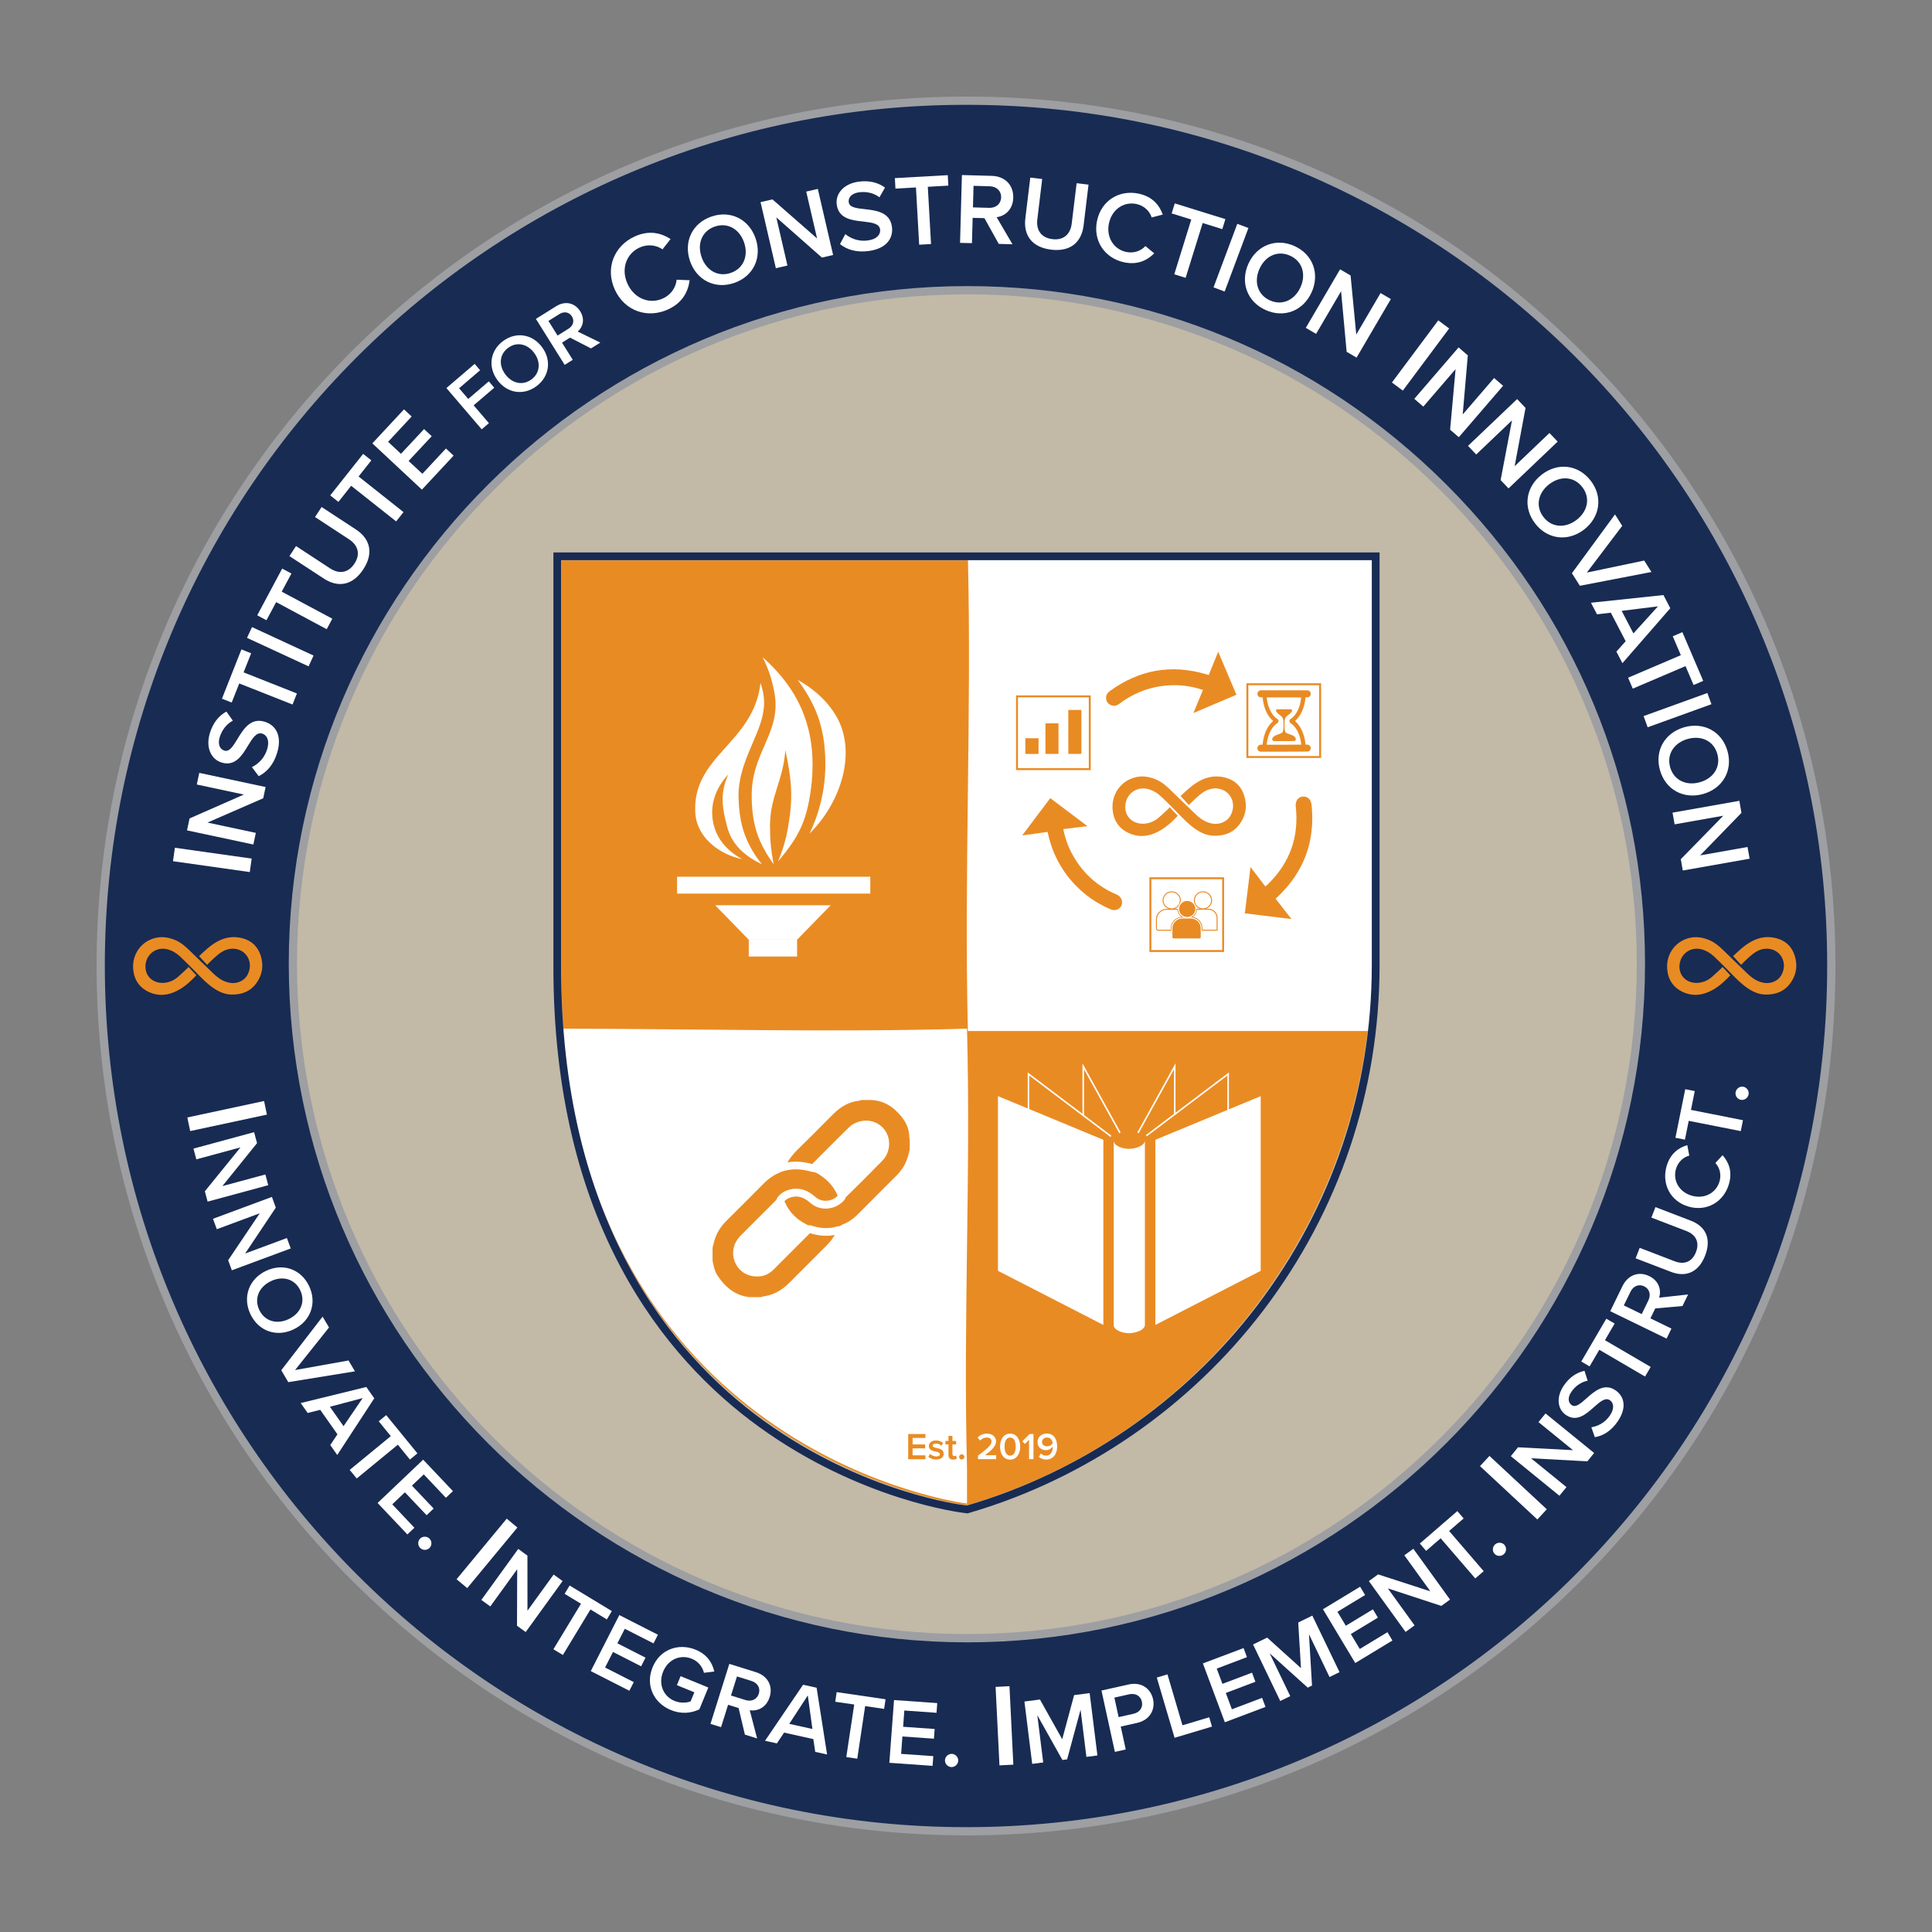 <?xml version="1.0" encoding="utf-8"?>
<!-- Generator: Adobe Illustrator 24.0.3, SVG Export Plug-In . SVG Version: 6.00 Build 0)  -->
<svg version="1.1" id="Layer_1" xmlns="http://www.w3.org/2000/svg" xmlns:xlink="http://www.w3.org/1999/xlink" x="0px" y="0px"
	 viewBox="0 0 500 500" style="enable-background:new 0 0 500 500;" xml:space="preserve">
<rect x="0" y="0" width="500" height="500" fill="#808080" stroke="none"/>
<style type="text/css">
	.st0{fill:#182B53;}
	.st1{fill:#9D9FA2;}
	.st2{fill:#C2B9A7;}
	.st3{fill:#FFFFFF;}
	.st4{fill:#E98B23;}
	.st5{fill:#E88B24;}
</style>
<g>
	<path class="st0" d="M250.12,473.93C126.6,473.91,26.09,373.4,26.07,249.88C26.09,126.47,126.52,26.06,249.94,26.06h0.36
		c59.77,0,115.94,23.28,158.19,65.57c42.26,42.28,65.49,98.48,65.45,158.25c0.05,59.84-23.21,116.1-65.51,158.42
		C366.15,450.61,309.93,473.92,250.12,473.93"/>
</g>
<g>
	<path class="st1" d="M250.31,27.13c122.98,0,222.66,99.77,222.56,222.75c0.1,123.17-99.69,222.96-222.75,222.99
		c-123.17-0.02-222.97-99.82-222.99-222.99c0.02-122.97,99.72-222.74,222.8-222.75h0.18H250.31 M250.31,25h-0.19h-0.18
		C125.93,25.01,25.02,125.89,25,249.88C25.02,373.98,126.01,474.97,250.12,475c60.1-0.01,116.59-23.43,159.07-65.94
		C451.68,366.53,475.05,310,475,249.88c0.05-60.04-23.3-116.51-65.75-159C366.8,48.4,310.36,25,250.31,25"/>
</g>
<g>
	<path class="st2" d="M250.35,424.54c-96.51-0.06-175.07-78.62-175.13-175.12c0.06-96.43,78.61-174.88,175.12-174.88
		c46.69-0.01,90.61,18.18,123.65,51.22c33.04,33.05,51.23,76.96,51.23,123.66C425.22,345.92,346.78,424.48,250.35,424.54"/>
</g>
<g>
	<g>
		<path class="st3" d="M44.77,222.88l0.49-3.48l19.87,2.8l-0.49,3.49L44.77,222.88z"/>
	</g>
	<g>
		<path class="st3" d="M53.7,212.88l12.51,2.67l-0.64,3.01l-17.17-3.66l0.66-3.09l14.05-6.18l-12.18-2.6l0.64-3.01l17.17,3.66
			l-0.62,2.91L53.7,212.88z"/>
	</g>
	<g>
		<path class="st3" d="M65.19,198.53c1.59-0.78,3.23-2.26,3.94-4.6c0.74-2.42-0.15-3.73-1.25-4.07c-1.51-0.46-2.51,1.18-3.67,3.06
			c-1.52,2.53-3.32,5.51-6.86,4.42c-2.77-0.85-4.16-3.95-3.03-7.62c0.8-2.62,2.28-4.48,4.27-5.57l1.67,2.36
			c-1.71,0.91-2.86,2.51-3.4,4.27c-0.53,1.74-0.04,3.1,1.21,3.48c1.31,0.4,2.26-1.18,3.38-3.01c1.55-2.55,3.42-5.59,7.07-4.46
			c2.79,0.86,4.58,3.55,3.19,8.08c-0.95,3.1-2.72,5-4.76,6L65.19,198.53z"/>
	</g>
	<g>
		<path class="st3" d="M61.92,176.88l-1.96,4.94l-2.52-1l5.04-12.75l2.52,1l-1.96,4.94l13.8,5.46l-1.13,2.86L61.92,176.88z"/>
	</g>
	<g>
		<path class="st3" d="M63.93,165.08l1.29-2.79l15.93,7.37l-1.29,2.79L63.93,165.08z"/>
	</g>
	<g>
		<path class="st3" d="M71.47,155.83l-2.51,4.69l-2.39-1.28l6.46-12.09l2.39,1.28l-2.51,4.69l13.09,7l-1.45,2.72L71.47,155.83z"/>
	</g>
	<g>
		<path class="st3" d="M74.91,143.92l1.7-2.6l8.81,5.77c2.33,1.53,4.7,1.23,6.32-1.24c1.6-2.44,0.93-4.74-1.4-6.27l-8.81-5.77
			l1.7-2.6l8.87,5.81c3.65,2.39,4.7,6.07,1.92,10.32c-2.8,4.27-6.61,4.76-10.22,2.39L74.91,143.92z"/>
	</g>
	<g>
		<path class="st3" d="M90.88,125.72l-3.3,4.17l-2.12-1.68l8.52-10.75l2.12,1.68l-3.3,4.17l11.63,9.22l-1.91,2.41L90.88,125.72z"/>
	</g>
	<g>
		<path class="st3" d="M96.36,114.74l8.2-8.8l1.98,1.85l-6.1,6.55l3.33,3.11l5.98-6.41l1.98,1.85l-5.98,6.41l3.56,3.32l6.1-6.55
			l1.98,1.85l-8.2,8.8L96.36,114.74z"/>
	</g>
	<g>
		<path class="st3" d="M115.53,100.43l7.31-6.26l1.41,1.65l-5.44,4.66l2.37,2.77l5.32-4.56l1.41,1.65l-5.33,4.56l3.95,4.61
			l-1.87,1.6L115.53,100.43z"/>
	</g>
	<g>
		<path class="st3" d="M130.2,88.26c3.39-2.5,7.6-1.79,10.09,1.59c2.49,3.37,1.92,7.61-1.47,10.11c-3.39,2.5-7.6,1.79-10.09-1.59
			C126.24,95,126.81,90.76,130.2,88.26z M131.5,90.03c-2.29,1.69-2.46,4.51-0.73,6.85c1.71,2.32,4.47,3.01,6.76,1.32
			c2.27-1.67,2.45-4.52,0.73-6.85C136.53,89.01,133.77,88.35,131.5,90.03z"/>
	</g>
	<g>
		<path class="st3" d="M147.52,87.38l-2.07,1.3l2.78,4.44l-2.09,1.31l-7.45-11.9l5.23-3.27c2.36-1.48,4.85-0.9,6.23,1.29
			c1.33,2.12,0.65,4.14-0.63,5.26l5.84,2.85l-2.41,1.51L147.52,87.38z M144.79,81.27l-2.86,1.79l2.37,3.78l2.86-1.79
			c1.18-0.74,1.56-2.02,0.85-3.17C147.29,80.74,145.97,80.53,144.79,81.27z"/>
	</g>
	<g>
		<path class="st3" d="M159.14,75.01c-2.59-5.59-0.19-11.35,5.05-13.78c3.82-1.77,6.97-0.91,9.35,0.64l-2.08,2.66
			c-1.57-1.1-3.85-1.43-5.95-0.46c-3.47,1.61-4.86,5.6-3.09,9.42c1.77,3.82,5.72,5.34,9.19,3.73c2.1-0.97,3.33-2.9,3.5-4.83
			l3.37,0.13c-0.38,2.83-1.73,5.78-5.55,7.54C167.68,82.49,161.73,80.6,159.14,75.01z"/>
	</g>
	<g>
		<path class="st3" d="M184.13,56.04c4.98-1.7,9.74,0.73,11.43,5.69c1.69,4.96-0.58,9.79-5.56,11.5c-4.98,1.7-9.74-0.73-11.43-5.69
			C176.87,62.58,179.14,57.75,184.13,56.04z M185.01,58.63c-3.36,1.15-4.63,4.45-3.45,7.88c1.17,3.41,4.19,5.27,7.56,4.12
			c3.34-1.14,4.62-4.47,3.45-7.88C191.39,59.32,188.35,57.49,185.01,58.63z"/>
	</g>
	<g>
		<path class="st3" d="M200.91,56.26l2.88,12.46l-3,0.69l-3.96-17.1l3.08-0.71l11.55,10.11l-2.81-12.13l3-0.69l3.96,17.1l-2.9,0.67
			L200.91,56.26z"/>
	</g>
	<g>
		<path class="st3" d="M218.77,60.59c1.37,1.11,3.41,1.98,5.83,1.64c2.5-0.34,3.33-1.7,3.17-2.85c-0.21-1.56-2.13-1.78-4.32-2.04
			c-2.94-0.31-6.39-0.69-6.9-4.37c-0.39-2.87,1.83-5.43,5.64-5.95c2.71-0.37,5.02,0.19,6.85,1.53l-1.44,2.51
			c-1.54-1.17-3.48-1.54-5.3-1.29c-1.8,0.25-2.83,1.26-2.65,2.57c0.19,1.36,2.02,1.56,4.15,1.79c2.97,0.34,6.51,0.76,7.03,4.54
			c0.4,2.89-1.3,5.65-5.99,6.29c-3.21,0.44-5.68-0.36-7.45-1.79L218.77,60.59z"/>
	</g>
	<g>
		<path class="st3" d="M237.05,48.51l-5.31,0.3l-0.15-2.71l13.69-0.77l0.15,2.71l-5.31,0.3l0.83,14.82l-3.07,0.17L237.05,48.51z"/>
	</g>
	<g>
		<path class="st3" d="M254.77,56.46l-3.05-0.08l-0.18,6.55l-3.08-0.08l0.48-17.55l7.71,0.21c3.47,0.09,5.67,2.42,5.58,5.66
			c-0.09,3.13-2.18,4.76-4.3,5.04l4.1,7.01l-3.55-0.1L254.77,56.46z M256.16,48.21l-4.21-0.12l-0.15,5.58l4.21,0.12
			c1.74,0.05,3.03-1.02,3.08-2.71C259.13,49.4,257.9,48.26,256.16,48.21z"/>
	</g>
	<g>
		<path class="st3" d="M266.64,45.96l3.08,0.37l-1.26,10.45c-0.34,2.77,0.99,4.76,3.91,5.11c2.9,0.35,4.66-1.27,4.99-4.03
			l1.27-10.45l3.08,0.37l-1.27,10.53c-0.53,4.34-3.36,6.91-8.4,6.3c-5.07-0.61-7.2-3.81-6.68-8.1L266.64,45.96z"/>
	</g>
	<g>
		<path class="st3" d="M283.93,57.05c1.16-5.27,5.88-8.01,10.82-6.92c3.6,0.79,5.34,3.06,6.17,5.4l-2.86,0.75
			c-0.51-1.59-1.92-3.04-3.9-3.47c-3.26-0.72-6.35,1.33-7.15,4.92c-0.79,3.6,1.16,6.75,4.42,7.47c1.98,0.43,3.86-0.26,5-1.52
			l2.28,1.88c-1.76,1.77-4.27,3.1-7.87,2.31C285.92,66.79,282.78,62.32,283.93,57.05z"/>
	</g>
	<g>
		<path class="st3" d="M308.3,56.81l-5.08-1.58l0.81-2.59l13.1,4.07l-0.8,2.59l-5.08-1.58l-4.41,14.18l-2.94-0.91L308.3,56.81z"/>
	</g>
	<g>
		<path class="st3" d="M320.21,57.93l2.88,1.08l-6.15,16.44l-2.88-1.08L320.21,57.93z"/>
	</g>
	<g>
		<path class="st3" d="M335.03,63.69c4.79,2.18,6.57,7.22,4.4,11.99c-2.17,4.77-7.14,6.72-11.93,4.54s-6.57-7.22-4.4-11.99
			C325.27,63.47,330.24,61.51,335.03,63.69z M333.89,66.18c-3.23-1.47-6.42,0.05-7.92,3.36c-1.5,3.28-0.57,6.71,2.66,8.19
			c3.21,1.46,6.43-0.08,7.92-3.36C338.06,71.07,337.1,67.65,333.89,66.18z"/>
	</g>
	<g>
		<path class="st3" d="M347.07,75.37l-6.47,11.04l-2.66-1.56l8.87-15.15l2.72,1.6L351,86.58l6.29-10.74l2.66,1.56l-8.87,15.15
			l-2.57-1.5L347.07,75.37z"/>
	</g>
	<g>
		<path class="st3" d="M372.22,82.91l2.82,2.1l-11.99,16.08l-2.82-2.1L372.22,82.91z"/>
	</g>
	<g>
		<path class="st3" d="M376.7,95.54l-8.35,9.69l-2.33-2.01l11.46-13.31l2.39,2.06l-1.32,15.29l8.12-9.43l2.33,2.01l-11.46,13.31
			l-2.25-1.94L376.7,95.54z"/>
	</g>
	<g>
		<path class="st3" d="M391.3,108.8l-9.26,8.82l-2.12-2.23l12.71-12.11l2.18,2.29l-2.82,15.08l9.01-8.59l2.12,2.23l-12.71,12.11
			l-2.05-2.15L391.3,108.8z"/>
	</g>
	<g>
		<path class="st3" d="M411.65,124.37c3.23,4.16,2.46,9.45-1.67,12.66c-4.14,3.21-9.45,2.63-12.67-1.53
			c-3.23-4.16-2.46-9.45,1.68-12.66C403.11,119.63,408.42,120.21,411.65,124.37z M409.49,126.05c-2.18-2.81-5.71-2.94-8.58-0.71
			c-2.85,2.21-3.62,5.68-1.45,8.48c2.16,2.79,5.73,2.92,8.58,0.71C410.91,132.31,411.65,128.84,409.49,126.05z"/>
	</g>
	<g>
		<path class="st3" d="M417.96,133.13l1.87,2.96l-9.16,12.09l14.85-3.11l1.87,2.96l-18.52,3.57l-2.06-3.25L417.96,133.13z"/>
	</g>
	<g>
		<path class="st3" d="M420.72,165.95l-3.84-7.38l-3.58,0.41l-1.56-2.99L430.5,154l1.77,3.41l-12.39,14.22l-1.56-2.99L420.72,165.95
			z M419.69,158.09l3.04,5.84l6.35-7.01L419.69,158.09z"/>
	</g>
	<g>
		<path class="st3" d="M435,169.56l-2.09-4.89l2.49-1.07l5.39,12.61l-2.49,1.07l-2.09-4.89l-13.65,5.83l-1.21-2.83L435,169.56z"/>
	</g>
	<g>
		<path class="st3" d="M441.87,179.35l1.05,2.9l-16.51,5.97l-1.05-2.9L441.87,179.35z"/>
	</g>
	<g>
		<path class="st3" d="M447.07,194.36c1.44,5.06-1.24,9.68-6.28,11.12c-5.04,1.43-9.75-1.08-11.19-6.15
			c-1.44-5.06,1.24-9.68,6.28-11.12C440.92,186.78,445.63,189.3,447.07,194.36z M444.44,195.11c-0.97-3.42-4.2-4.85-7.69-3.86
			c-3.47,0.99-5.48,3.91-4.51,7.33c0.96,3.39,4.22,4.85,7.69,3.86C443.42,201.45,445.4,198.5,444.44,195.11z"/>
	</g>
	<g>
		<path class="st3" d="M445.99,211.11l-12.6,2.23l-0.54-3.03l17.29-3.06l0.55,3.11L440,221.37l12.26-2.17l0.54,3.03l-17.29,3.06
			l-0.52-2.93L445.99,211.11z"/>
	</g>
</g>
<g>
	<g>
		<path class="st3" d="M68.34,284.94l0.74,3.52l-19.86,4.26l-0.74-3.52L68.34,284.94z"/>
	</g>
	<g>
		<path class="st3" d="M62.24,296.94l-11.43,3.1l-0.74-2.78L65.76,293l0.76,2.85l-8.97,11.11l11.13-3.01l0.74,2.78l-15.69,4.25
			l-0.71-2.68L62.24,296.94z"/>
	</g>
	<g>
		<path class="st3" d="M67.22,314l-11.11,4.12l-0.99-2.7l15.25-5.66l1.01,2.77l-7.94,11.88l10.81-4.01l0.99,2.7L60,328.75
			l-0.95-2.61L67.22,314z"/>
	</g>
	<g>
		<path class="st3" d="M79.99,332.82c2.11,4.43,0.4,9.1-3.98,11.21c-4.37,2.11-9.07,0.53-11.19-3.9c-2.11-4.43-0.4-9.1,3.98-11.21
			C73.18,326.81,77.87,328.39,79.99,332.82z M77.7,333.92c-1.43-2.99-4.6-3.81-7.63-2.34c-3.01,1.45-4.39,4.46-2.96,7.45
			c1.42,2.97,4.62,3.8,7.63,2.34C77.78,339.91,79.12,336.89,77.7,333.92z"/>
	</g>
	<g>
		<path class="st3" d="M83.49,340.74l1.66,2.81l-8.79,11.02l13.84-2.48l1.66,2.81l-17.25,2.8l-1.82-3.08L83.49,340.74z"/>
	</g>
	<g>
		<path class="st3" d="M87.33,371.2l-4.46-6.34l-3.24,0.82l-1.81-2.57l16.98-4.16l2.06,2.93l-9.58,14.67l-1.81-2.57L87.33,371.2z
			 M85.38,364.07l3.53,5.02l4.95-7.27L85.38,364.07z"/>
	</g>
	<g>
		<path class="st3" d="M101.14,371.67l-3.13-3.84l1.94-1.6l8.08,9.9l-1.94,1.6l-3.13-3.84l-10.64,8.74l-1.82-2.22L101.14,371.67z"/>
	</g>
	<g>
		<path class="st3" d="M109.51,377.76l7.71,8.14l-1.82,1.73l-5.73-6.06l-3.06,2.91l5.62,5.93l-1.82,1.73l-5.62-5.93l-3.27,3.11
			l5.73,6.06l-1.82,1.73l-7.71-8.14L109.51,377.76z"/>
	</g>
	<g>
		<path class="st3" d="M111.12,398.16c0.68,0.64,0.71,1.75,0.07,2.42c-0.64,0.67-1.74,0.7-2.42,0.06c-0.68-0.64-0.71-1.75-0.07-2.42
			C109.34,397.55,110.45,397.52,111.12,398.16z"/>
	</g>
	<g>
		<path class="st3" d="M131.14,393.03l2.76,2.29L120.92,411l-2.76-2.29L131.14,393.03z"/>
	</g>
	<g>
		<path class="st3" d="M133.85,406.12l-6.96,9.62l-2.32-1.68l9.55-13.2l2.38,1.73l0.01,14.26l6.77-9.36l2.32,1.68l-9.55,13.2
			l-2.25-1.62L133.85,406.12z"/>
	</g>
	<g>
		<path class="st3" d="M150.36,415.05l-4.24-2.57l1.3-2.15l10.93,6.62l-1.3,2.15l-4.24-2.57l-7.14,11.78l-2.45-1.49L150.36,415.05z"
			/>
	</g>
	<g>
		<path class="st3" d="M160.28,417.98l9.99,5.09l-1.14,2.24l-7.43-3.78l-1.92,3.76l7.28,3.71l-1.14,2.24l-7.28-3.71l-2.05,4.02
			l7.43,3.78l-1.14,2.24l-9.99-5.09L160.28,417.98z"/>
	</g>
	<g>
		<path class="st3" d="M180.05,426.95c2.95,1.21,4.3,3.4,4.81,5.64l-2.68,0.33c-0.33-1.45-1.4-2.92-3.1-3.62
			c-3-1.23-6.16,0.14-7.46,3.31c-1.3,3.16-0.02,6.38,2.97,7.6c1.54,0.63,3.2,0.47,4.14,0.11l0.97-2.35l-4.52-1.85l0.96-2.33
			l7.17,2.94l-2.32,5.65c-2.18,1.04-4.73,1.26-7.37,0.18c-4.38-1.79-6.67-6.35-4.73-11.07S175.67,425.16,180.05,426.95z"/>
	</g>
	<g>
		<path class="st3" d="M191.15,442.04l-2.72-0.85l-1.82,5.8l-2.74-0.85l4.88-15.53l6.86,2.14c3.09,0.96,4.48,3.59,3.57,6.46
			c-0.87,2.77-3.17,3.69-5.14,3.41l1.9,7.29l-3.16-0.99L191.15,442.04z M194.48,435.03l-3.75-1.17l-1.55,4.94l3.75,1.17
			c1.55,0.48,2.98-0.15,3.45-1.64C196.85,436.84,196.03,435.51,194.48,435.03z"/>
	</g>
	<g>
		<path class="st3" d="M210.49,450.08l-7.57-1.68l-1.86,2.79l-3.07-0.68l9.85-14.5l3.5,0.77l2.71,17.28l-3.07-0.68L210.49,450.08z
			 M204.26,446.13l5.99,1.33l-1.19-8.69L204.26,446.13z"/>
	</g>
	<g>
		<path class="st3" d="M221.07,441.13l-4.91-0.72l0.37-2.49l12.65,1.85l-0.37,2.49l-4.91-0.72l-2.04,13.61l-2.84-0.42L221.07,441.13
			z"/>
	</g>
	<g>
		<path class="st3" d="M231.37,439.97l11.19,0.79l-0.19,2.51l-8.33-0.59l-0.31,4.21l8.16,0.57l-0.19,2.51l-8.16-0.57l-0.33,4.5
			l8.33,0.59l-0.19,2.51l-11.19-0.79L231.37,439.97z"/>
	</g>
	<g>
		<path class="st3" d="M246.31,453.9c0.93,0.02,1.7,0.81,1.68,1.74c-0.02,0.93-0.82,1.69-1.75,1.68c-0.93-0.02-1.7-0.81-1.68-1.74
			C244.57,454.65,245.38,453.88,246.31,453.9z"/>
	</g>
	<g>
		<path class="st3" d="M257.66,436.57l3.59-0.19l1,20.31l-3.59,0.19L257.66,436.57z"/>
	</g>
	<g>
		<path class="st3" d="M279.65,442.46l-3.48,12.86l-1.22,0.16l-6.49-11.58l1.52,12.22l-2.85,0.37l-2.01-16.14l4.02-0.52l5.76,10.29
			l3.08-11.43l4.02-0.52l2.01,16.14l-2.85,0.37L279.65,442.46z"/>
	</g>
	<g>
		<path class="st3" d="M285.06,437.51l7.03-1.57c3.36-0.75,5.73,1.12,6.32,3.81s-0.81,5.4-4.14,6.14l-4.22,0.94l1.29,5.93
			l-2.81,0.63L285.06,437.51z M292.24,438.48l-3.84,0.86l1.1,5.05l3.84-0.86c1.58-0.35,2.52-1.61,2.18-3.13
			C295.2,438.87,293.83,438.13,292.24,438.48z"/>
	</g>
	<g>
		<path class="st3" d="M299.38,434.15l2.76-0.83l3.88,13.18l6.93-2.07l0.71,2.41l-9.68,2.9L299.38,434.15z"/>
	</g>
	<g>
		<path class="st3" d="M311.31,430.49l10.52-3.97l0.88,2.35l-7.82,2.96l1.47,3.95l7.66-2.89l0.88,2.35l-7.66,2.9l1.57,4.22
			l7.82-2.96l0.88,2.35l-10.52,3.97L311.31,430.49z"/>
	</g>
	<g>
		<path class="st3" d="M338.76,422.94l0.79,13.28l-1.11,0.54l-9.85-8.88l5.33,11.08l-2.59,1.26l-7.04-14.63l3.65-1.78l8.75,7.9
			l-0.71-11.81l3.65-1.78l7.04,14.63l-2.59,1.26L338.76,422.94z"/>
	</g>
	<g>
		<path class="st3" d="M342.38,416.47l9.62-5.83l1.29,2.15l-7.16,4.34l2.17,3.61l7.01-4.25l1.29,2.15l-7.01,4.25l2.32,3.86
			l7.16-4.34l1.29,2.15l-9.62,5.83L342.38,416.47z"/>
	</g>
	<g>
		<path class="st3" d="M359.17,411.07l6.92,9.58l-2.33,1.69l-9.5-13.15l2.39-1.74l13.53,4.39l-6.74-9.33l2.33-1.69l9.5,13.15
			l-2.25,1.64L359.17,411.07z"/>
	</g>
	<g>
		<path class="st3" d="M372.84,398.11l-3.76,3.25l-1.63-1.9l9.71-8.39l1.63,1.9l-3.76,3.25l8.95,10.4l-2.18,1.88L372.84,398.11z"/>
	</g>
	<g>
		<path class="st3" d="M386.9,399.72c0.68-0.64,1.79-0.61,2.42,0.06c0.63,0.68,0.59,1.78-0.1,2.42c-0.68,0.64-1.79,0.61-2.42-0.06
			C386.17,401.47,386.22,400.36,386.9,399.72z"/>
	</g>
	<g>
		<path class="st3" d="M383.02,379.43l2.45-2.64l14.84,13.81l-2.45,2.64L383.02,379.43z"/>
	</g>
	<g>
		<path class="st3" d="M396.23,377.4l9.17,7.46l-1.82,2.24L391,376.86l1.86-2.3l14.22,0.74l-8.92-7.26l1.82-2.24l12.58,10.23
			l-1.75,2.16L396.23,377.4z"/>
	</g>
	<g>
		<path class="st3" d="M411.84,369.38c1.62-0.26,3.49-1.13,4.78-3.02c1.34-1.95,0.92-3.37,0.04-3.97c-1.2-0.82-2.55,0.37-4.1,1.73
			c-2.06,1.84-4.48,4.01-7.31,2.07c-2.21-1.51-2.56-4.65-0.53-7.62c1.45-2.11,3.28-3.37,5.35-3.8l0.81,2.56
			c-1.77,0.34-3.24,1.46-4.21,2.88c-0.96,1.4-0.91,2.75,0.09,3.44c1.04,0.71,2.33-0.43,3.83-1.77c2.09-1.85,4.6-4.05,7.51-2.06
			c2.23,1.53,3.05,4.42,0.54,8.07c-1.71,2.5-3.81,3.72-5.9,4.05L411.84,369.38z"/>
	</g>
	<g>
		<path class="st3" d="M413.9,349.32l-2.51,4.3l-2.16-1.26l6.48-11.08l2.16,1.26l-2.51,4.3l11.84,6.92l-1.46,2.49L413.9,349.32z"/>
	</g>
	<g>
		<path class="st3" d="M428.38,338.62l-1.25,2.57l5.44,2.65l-1.26,2.59l-14.58-7.09l3.16-6.49c1.43-2.92,4.23-3.91,6.92-2.6
			c2.6,1.27,3.16,3.67,2.58,5.58l7.49-0.82l-1.46,2.99L428.38,338.62z M421.97,334.3l-1.73,3.54l4.63,2.25l1.73-3.54
			c0.71-1.46,0.31-2.97-1.09-3.65C424.12,332.22,422.68,332.84,421.97,334.3z"/>
	</g>
	<g>
		<path class="st3" d="M423.3,325.65l1.05-2.71l9.08,3.49c2.41,0.92,4.5,0.17,5.49-2.4c0.99-2.55-0.06-4.51-2.46-5.43l-9.08-3.49
			l1.05-2.71l9.15,3.51c3.77,1.45,5.42,4.59,3.71,9.02c-1.72,4.46-5.09,5.67-8.81,4.24L423.3,325.65z"/>
	</g>
	<g>
		<path class="st3" d="M437.04,312.28c-4.8-1.36-7.03-5.92-5.73-10.46c0.95-3.31,3.15-4.81,5.36-5.46l0.51,2.71
			c-1.5,0.39-2.92,1.63-3.44,3.45c-0.86,3.01,0.83,6,4.11,6.93c3.28,0.93,6.3-0.72,7.17-3.72c0.52-1.82,0-3.61-1.09-4.74l1.87-2.03
			c1.53,1.74,2.61,4.15,1.65,7.46C446.15,310.95,441.83,313.64,437.04,312.28z"/>
	</g>
	<g>
		<path class="st3" d="M437.04,290.07l-0.98,4.87l-2.46-0.49l2.54-12.57l2.46,0.49l-0.98,4.87l13.46,2.67l-0.57,2.82L437.04,290.07z
			"/>
	</g>
	<g>
		<path class="st3" d="M449.17,282.68c0.15-0.92,1.04-1.58,1.96-1.44c0.91,0.14,1.56,1.04,1.41,1.96c-0.15,0.92-1.04,1.58-1.96,1.44
			C449.66,284.51,449.02,283.61,449.17,282.68z"/>
	</g>
</g>
<g>
	<path class="st1" d="M250.35,76.17c95.63-0.01,173.24,77.6,173.25,173.25c-0.01,95.81-77.62,173.43-173.25,173.48
		c-95.83-0.05-173.43-77.67-173.49-173.48C76.92,153.77,154.52,76.16,250.35,76.17 M250.36,74.04h-0.01
		C153.57,74.03,74.78,152.7,74.73,249.42c0.06,96.78,78.84,175.56,175.62,175.62c96.7-0.06,175.37-78.84,175.38-175.62
		c0-46.83-18.25-90.87-51.39-124C341.21,92.28,297.18,74.04,250.36,74.04"/>
</g>
<g>
	<path class="st4" d="M250.22,389.56l-0.22-0.03c-1.05-0.12-104.87-13.51-104.72-139.65v-9.21v-94.55v-1.07h1.06h207.54h1.06v1.07
		v94.55v9.21c-0.05,64.18-43.03,121.59-104.51,139.61L250.22,389.56z"/>
</g>
<g>
	<g>
		<polygon class="st3" points="294.69,293.28 294.34,293.09 304.22,275.19 304.22,288.52 303.82,288.52 303.82,276.75 		"/>
	</g>
	<g>
		<path class="st3" d="M318.04,296.06h-0.4v-17.71l-20.85,15.73l-0.24-0.32l21.49-16.21V296.06z M266.37,296.06h-0.4v-18.52
			l21.67,16.39l-0.24,0.32l-21.03-15.9V296.06z"/>
	</g>
	<g>
		<polygon class="st3" points="289.68,293.28 280.54,276.75 280.54,288.7 280.14,288.7 280.14,275.19 290.03,293.09 		"/>
	</g>
	<g>
		<path class="st3" d="M296.3,342.89c-0.02,1.13-1.83,2.06-4.13,2.15c-2.27-0.09-3.98-1.02-3.94-2.15v-47.72
			c-0.04,1.14,1.67,2.08,3.94,2.16c2.3-0.08,4.11-1.02,4.13-2.16V342.89z"/>
	</g>
	<g>
		<polygon class="st3" points="285.55,342.89 285.55,294.98 258.27,283.68 258.27,328.89 		"/>
	</g>
	<g>
		<polygon class="st3" points="299.01,342.89 299.01,294.98 326.27,283.68 326.27,328.89 		"/>
	</g>
</g>
<g>
	<path class="st3" d="M354.25,144.57H250.5c0.96,40.75-1.01,81.5-0.01,122.25c34.92,0,68.84,0,103.75,0
		c0.7-5.73,1.07-11.55,1.08-17.42v-9.21v-94.55v-1.07H354.25z"/>
</g>
<g>
	<g>
		<path class="st4" d="M445.77,250.23c0.73,0.78,1.37,1.46,2.04,2.18c-0.29,0.3-0.57,0.59-0.85,0.87c-1.51,1.51-3.17,2.82-5.18,3.6
			c-2.04,0.79-4.1,0.81-6.1-0.08c-2.57-1.14-3.97-3.18-4.21-5.97c-0.28-3.36,1.5-6.29,4.3-7.59c2.27-1.06,4.54-0.86,6.78,0.14
			c1.23,0.55,2.25,1.4,3.21,2.32c2.12,2.04,4.22,4.08,6.33,6.13c0.99,0.96,2.06,1.81,3.39,2.26c1.03,0.35,2.09,0.45,3.14,0.13
			c1.65-0.51,2.59-1.68,2.95-3.34c0.51-2.36-0.87-4.64-3.16-5.21c-1.46-0.36-2.84-0.04-4.09,0.74c-0.67,0.42-1.26,0.95-1.86,1.48
			c-0.63,0.56-1.22,1.17-1.87,1.8c-0.69-0.75-1.37-1.49-2.04-2.22c-0.03,0.03-0.06,0.06-0.09,0.09c0-0.02,0-0.05,0.01-0.06
			c1.48-1.4,2.94-2.82,4.74-3.81c2.06-1.13,4.23-1.48,6.52-0.88c2.4,0.64,4.01,2.17,4.75,4.54c0.78,2.48,0.44,4.86-1.06,6.99
			c-1.59,2.27-3.9,3.13-6.6,3.05c-1.66-0.05-3.12-0.7-4.48-1.61c-1.67-1.12-3.05-2.55-4.44-3.97c-1.4-1.43-2.79-2.86-4.25-4.23
			c-0.96-0.9-2.07-1.58-3.37-1.91c-2.68-0.67-5.2,1.07-5.59,3.8c-0.43,3.06,1.93,5.23,5.01,4.87c1.32-0.15,2.45-0.72,3.44-1.59
			c0.82-0.72,1.6-1.47,2.4-2.21C445.63,250.48,445.68,250.36,445.77,250.23z"/>
	</g>
</g>
<g>
	<g>
		<path class="st4" d="M48.77,250.23c0.73,0.78,1.37,1.46,2.04,2.18c-0.29,0.3-0.57,0.59-0.85,0.87c-1.51,1.51-3.17,2.82-5.18,3.6
			c-2.04,0.79-4.1,0.81-6.1-0.08c-2.57-1.14-3.97-3.18-4.21-5.97c-0.28-3.36,1.5-6.29,4.3-7.59c2.27-1.06,4.54-0.86,6.78,0.14
			c1.23,0.55,2.25,1.4,3.21,2.32c2.12,2.04,4.22,4.08,6.33,6.13c0.99,0.96,2.06,1.81,3.39,2.26c1.03,0.35,2.09,0.45,3.14,0.13
			c1.65-0.51,2.59-1.68,2.95-3.34c0.51-2.36-0.87-4.64-3.16-5.21c-1.46-0.36-2.84-0.04-4.09,0.74c-0.67,0.42-1.26,0.95-1.86,1.48
			c-0.63,0.56-1.22,1.17-1.87,1.8c-0.69-0.75-1.37-1.49-2.04-2.22c-0.03,0.03-0.06,0.06-0.09,0.09c0-0.02,0-0.05,0.01-0.06
			c1.48-1.4,2.94-2.82,4.74-3.81c2.06-1.13,4.23-1.48,6.52-0.88c2.4,0.64,4.01,2.17,4.75,4.54c0.78,2.48,0.44,4.86-1.06,6.99
			c-1.59,2.27-3.9,3.13-6.6,3.05c-1.66-0.05-3.12-0.7-4.48-1.61c-1.67-1.12-3.05-2.55-4.44-3.97c-1.4-1.43-2.79-2.86-4.25-4.23
			c-0.96-0.9-2.07-1.58-3.37-1.91c-2.68-0.67-5.2,1.07-5.59,3.8c-0.43,3.06,1.93,5.23,5.01,4.87c1.32-0.15,2.45-0.72,3.44-1.59
			c0.82-0.72,1.6-1.47,2.4-2.21C48.63,250.48,48.68,250.36,48.77,250.23z"/>
	</g>
</g>
<g>
	<g>
		<rect x="175.23" y="226.9" class="st3" width="50" height="4.36"/>
	</g>
	<g>
		<polygon class="st3" points="185.09,234.28 214.99,234.28 206.29,243.19 193.77,243.19 		"/>
	</g>
	<g>
		<rect x="193.78" y="243.19" class="st3" width="12.51" height="4.36"/>
	</g>
	<g>
		<path class="st3" d="M197.38,170.11c1.61,3.33,2.3,5.38,3.03,9.08c1.95,10.55-6.07,15.37-5.87,27.07
			c0.08,8.03,2.14,12.36,5.68,17.42c-0.72-3.89-0.92-6.1-0.95-10.03c0.07-7.69,3.44-11.71,3.98-19.51
			c1.44,6.8,2.06,11.28,0.95,18.37c-0.62,4.15-1.27,6.51-2.83,10.41c5.57-6.6,7.66-10.8,8.7-20.45
			C211.3,189.65,207.54,179.08,197.38,170.11"/>
	</g>
	<g>
		<path class="st3" d="M206.47,175.97c4.05,5.59,6,10.16,6.81,16.28c1.13,9.57-0.81,17.29-3.78,23.48
			c7.95-7.82,12.22-20.57,7.19-29.91C214.24,181.34,210.26,178.06,206.47,175.97"/>
	</g>
	<g>
		<path class="st3" d="M196.82,176.73c1.26,3.73,1.03,6.08,0.56,8.34c-1.22,5.99-6.43,12.9-6.25,21.2
			c0.16,5.63,1.04,11.19,6.07,17.42c-4.15-2.02-7.83-4.83-9.09-10.03c-1.27-4.86-1.77-8.5,0.38-13.26
			c-4.21,4.53-4.73,9.39-3.78,13.07c0.86,3.53,3.2,6.57,7.39,8.89c-6.29-1.33-11.57-5.78-12.13-11.54
			C178.77,195.57,195.04,192.58,196.82,176.73"/>
	</g>
</g>
<g>
	<path class="st3" d="M250.26,266.22c-34.9,1-69.81,0.02-104.71,0c8.97,110.56,103.6,122.77,104.6,122.88l0.11,0.01
		c0-3.31,0-6.01,0-9.29C249.25,341.63,251.27,304.43,250.26,266.22z"/>
</g>
<g>
	<g>
		<path class="st4" d="M236.43,297.59c-0.48,2.14-1.1,4.22-2.5,5.96c-0.32,0.4-0.63,0.8-0.98,1.16c-3.35,3.36-6.72,6.7-10.05,10.08
			c-1.29,1.3-2.72,2.37-4.43,3.02c-0.42,0.16-0.58,0.49-0.85,0.76c-2.66,0.76-5.3,0.82-7.93-0.14c-3.35-1.35-5.98-3.5-7.47-6.87
			c-0.16-0.36-0.37-0.69-0.33-1.11c1.04-1.8,3.74-2.62,6.01-1.84c0.91,0.31,1.65,0.87,2.39,1.45c2.44,1.91,4.98,1.8,7.28-0.31
			c3.37-3.29,6.7-6.63,10-9.99c2-2.04,2.01-5.29,0.12-7.24c-1.9-1.97-5.25-2-7.33,0.02c-3.04,2.96-6,5.99-9.01,8.98
			c-0.38,0.38-0.71,0.85-1.3,0.96c-0.79,0-1.54-0.22-2.3-0.36c-1.53-0.29-3.02-0.14-4.51,0.19c-0.4,0.09-0.82,0.32-1.22-0.03
			c0.81-2.17,2.15-3.95,3.81-5.56c3.06-2.98,6.06-6.02,9.07-9.05c2.04-2.06,4.4-3.48,7.35-3.78c0.1-0.01,0.19-0.12,0.28-0.19
			c1.02,0,2.04,0,3.06,0c2.68,0.14,4.99,1.19,6.92,3.01c2.16,2.03,3.76,4.39,3.79,7.51c0,0.12,0.04,0.23,0.12,0.32
			C236.43,295.55,236.43,296.57,236.43,297.59z"/>
		<path class="st3" d="M213.72,320.15c-1.51,0-2.96-0.26-4.38-0.78c-3.91-1.58-6.53-3.99-8.04-7.4l-0.08-0.17
			c-0.17-0.35-0.4-0.83-0.33-1.45l0.02-0.21l0.11-0.18c1.29-2.22,4.45-3.22,7.2-2.29c1.04,0.36,1.86,0.96,2.69,1.61
			c2.04,1.6,4.05,1.51,5.99-0.26c3.07-3,6.34-6.26,9.96-9.95c1.6-1.63,1.65-4.26,0.11-5.85c-0.72-0.74-1.72-1.16-2.82-1.18
			c-1.16,0.01-2.27,0.42-3.1,1.22c-1.94,1.89-3.88,3.84-5.77,5.73c-1.08,1.08-2.15,2.16-3.24,3.24c-0.06,0.06-0.13,0.13-0.19,0.2
			c-0.35,0.38-0.83,0.89-1.64,1.04l-0.18,0.02c-0.7,0-1.34-0.14-1.96-0.27c-0.18-0.04-0.35-0.08-0.53-0.11
			c-1.21-0.23-2.48-0.17-4.11,0.18c-0.06,0.01-0.12,0.03-0.18,0.05c-0.38,0.11-1.18,0.34-1.91-0.3l-0.52-0.45l0.24-0.65
			c0.79-2.13,2.08-4.01,4.05-5.93c2.68-2.61,5.36-5.31,7.95-7.92l1.11-1.12c2.35-2.37,4.87-3.69,7.71-4.04
			c0.02-0.02,0.04-0.03,0.06-0.05l0.26-0.18h3.37c2.92,0.16,5.46,1.26,7.61,3.28c2.71,2.55,4.02,5.11,4.1,8.04l0.12,0.14l-0.02,3.65
			c-0.48,2.16-1.14,4.43-2.7,6.37l-0.15,0.19c-0.28,0.35-0.56,0.71-0.9,1.05c-1.29,1.3-2.58,2.59-3.88,3.88
			c-2.06,2.06-4.12,4.12-6.17,6.19c-1.53,1.55-3.09,2.61-4.78,3.25c-0.05,0.02-0.1,0.07-0.23,0.23c-0.08,0.1-0.17,0.2-0.27,0.3
			l-0.18,0.18l-0.25,0.07C216.45,319.94,215.06,320.15,213.72,320.15z M202.93,310.7c0.03,0.07,0.07,0.16,0.11,0.23l0.1,0.22
			c1.29,2.91,3.55,4.98,6.93,6.35c2.17,0.8,4.47,0.86,7,0.18c0.2-0.24,0.51-0.6,1.05-0.81c1.42-0.54,2.75-1.45,4.07-2.79
			c2.05-2.08,4.12-4.14,6.18-6.2c1.29-1.29,2.59-2.58,3.88-3.88c0.26-0.26,0.5-0.56,0.75-0.88l0.16-0.2
			c1.28-1.6,1.86-3.56,2.28-5.45v-2.68c-0.08-0.18-0.12-0.37-0.12-0.57c-0.03-2.46-1.1-4.56-3.48-6.8
			c-1.79-1.69-3.91-2.61-6.29-2.74l-2.67,0c-0.13,0.08-0.3,0.16-0.52,0.18c-2.46,0.26-4.67,1.4-6.74,3.49l-1.11,1.11
			c-2.6,2.62-5.28,5.33-7.98,7.95c-1.29,1.26-2.25,2.48-2.94,3.78c1.63-0.31,3.03-0.33,4.35-0.08c0.19,0.04,0.38,0.08,0.57,0.12
			c0.5,0.11,0.97,0.21,1.43,0.22c0.13-0.05,0.27-0.2,0.48-0.42c0.08-0.08,0.16-0.17,0.24-0.25c1.08-1.07,2.15-2.15,3.23-3.23
			c1.89-1.9,3.84-3.85,5.79-5.75c1.21-1.18,2.85-1.78,4.52-1.79c1.63,0.03,3.13,0.66,4.23,1.79c2.29,2.37,2.23,6.24-0.12,8.64
			c-3.63,3.7-6.9,6.97-10.01,10c-2.67,2.45-5.79,2.58-8.6,0.38c-0.71-0.56-1.36-1.04-2.1-1.29
			C205.88,308.98,203.83,309.5,202.93,310.7z"/>
	</g>
	<g>
		<path class="st4" d="M209.62,318.09c2.36,0.77,4.73,1.02,7.15,0.3c0.3-0.09,0.62-0.17,0.84,0.18c-0.66,1.8-1.77,3.28-3.12,4.62
			c-3.16,3.15-6.32,6.29-9.45,9.46c-2.07,2.09-4.47,3.51-7.43,3.87c-0.1,0.01-0.2,0.11-0.29,0.17c-1.18,0-2.36,0-3.53,0
			c-3.93-0.48-6.69-2.72-8.83-5.88c-0.92-1.35-1.25-2.91-1.53-4.48c0-1.18,0-2.36,0-3.53c0.19-0.75,0.35-1.5,0.58-2.24
			c0.65-2.05,1.78-3.81,3.31-5.33c3.25-3.23,6.49-6.47,9.72-9.72c1.43-1.44,3.1-2.5,4.98-3.23c2.76-0.94,5.51-0.79,8.27,0.02
			c1.24,0.05,2.2,0.74,3.14,1.43c1.8,1.31,3.25,2.94,4.16,5c0.15,0.35,0.4,0.69,0.25,1.11c-1.81,2.23-5.28,2.6-7.42,0.7
			c-1.75-1.56-3.65-2.35-6-1.65c-0.97,0.29-1.76,0.81-2.37,1.61c-0.15,0.57-0.58,0.92-0.97,1.3c-2.88,2.89-5.78,5.77-8.66,8.66
			c-1.73,1.74-2.14,3.93-1.14,6.03c0.95,2.01,2.91,3.05,5.34,2.81c1.19-0.12,2.14-0.68,2.97-1.52c2.9-2.93,5.82-5.83,8.74-8.74
			C208.7,318.67,209.05,318.23,209.62,318.09z"/>
		<path class="st3" d="M197.61,337.69l-3.94-0.01c-3.86-0.47-6.98-2.54-9.54-6.32c-1.02-1.51-1.38-3.16-1.69-4.86l-0.02-0.18
			l0.03-3.78c0.06-0.23,0.12-0.46,0.17-0.69c0.13-0.54,0.26-1.07,0.42-1.59c0.67-2.13,1.87-4.06,3.56-5.74
			c3.25-3.23,6.49-6.46,9.71-9.71c1.48-1.49,3.27-2.66,5.32-3.46c2.77-0.94,5.64-0.95,8.8-0.04c1.48,0.1,2.58,0.9,3.56,1.61
			c2.09,1.52,3.56,3.29,4.48,5.41l0.07,0.16c0.17,0.36,0.47,0.95,0.19,1.7l-0.06,0.16l-0.1,0.13c-1.06,1.31-2.66,2.14-4.38,2.28
			c-1.68,0.14-3.27-0.38-4.48-1.45c-1.71-1.53-3.27-1.97-5.05-1.44c-0.72,0.22-1.3,0.59-1.76,1.13c-0.23,0.63-0.65,1.04-1,1.38
			l-0.15,0.15l-3.34,3.34c-1.77,1.77-3.55,3.54-5.31,5.32c-1.43,1.43-1.76,3.17-0.95,4.9c0.78,1.65,2.32,2.44,4.34,2.25
			c0.86-0.08,1.61-0.47,2.36-1.23c2.31-2.33,4.63-4.65,6.95-6.96l1.94-1.94c0.38-0.39,0.86-0.88,1.63-1.07l0.28-0.07l0.27,0.09
			c2.42,0.79,4.57,0.89,6.56,0.29c0.88-0.27,1.54-0.07,1.97,0.59l0.27,0.42l-0.17,0.47c-0.64,1.76-1.71,3.35-3.35,4.99l-0.33,0.33
			c-3.04,3.03-6.09,6.07-9.11,9.12c-2.36,2.38-4.92,3.74-7.82,4.13c-0.03,0.02-0.06,0.04-0.09,0.06L197.61,337.69z M193.85,335.69
			h3.16c0.12-0.07,0.29-0.14,0.48-0.17c2.52-0.31,4.75-1.48,6.84-3.58c3.03-3.05,6.08-6.09,9.12-9.13l0.33-0.33
			c0.97-0.97,1.71-1.91,2.25-2.88c-1.99,0.4-4.09,0.25-6.38-0.45c-0.14,0.09-0.28,0.24-0.47,0.43l-1.96,1.96
			c-2.32,2.32-4.64,4.63-6.95,6.96c-1.08,1.09-2.25,1.68-3.58,1.81c-2.85,0.28-5.21-0.99-6.34-3.38c-1.17-2.47-0.67-5.15,1.34-7.17
			c1.77-1.78,3.54-3.55,5.32-5.32l3.51-3.51c0.3-0.29,0.48-0.47,0.53-0.68l0.05-0.2l0.12-0.16c0.73-0.95,1.7-1.61,2.88-1.96
			c2.45-0.73,4.72-0.12,6.95,1.86c0.8,0.71,1.85,1.05,2.99,0.96c1.06-0.09,2.05-0.55,2.76-1.29c-0.02-0.03-0.03-0.07-0.05-0.1
			c-0.04-0.08-0.08-0.16-0.11-0.24c-0.78-1.78-2.03-3.29-3.83-4.6c-0.85-0.62-1.65-1.2-2.58-1.24l-0.24-0.04
			c-2.8-0.82-5.3-0.83-7.66-0.03c-1.77,0.69-3.29,1.68-4.59,2.99c-3.23,3.26-6.47,6.5-9.73,9.73c-1.48,1.47-2.48,3.08-3.06,4.92
			c-0.15,0.48-0.27,0.97-0.39,1.46c-0.05,0.2-0.1,0.4-0.15,0.6v3.32c0.26,1.45,0.57,2.85,1.36,4.01
			C188.02,333.54,190.58,335.28,193.85,335.69z"/>
	</g>
</g>
<g>
	<g>
		<g>
			<path class="st4" d="M323.63,224.4c1.33,1.74,2.56,3.34,3.84,5.01c0.29-0.25,0.52-0.43,0.72-0.63c5.64-5.52,8.02-12.2,7.15-20.04
				c-0.15-1.38,0.55-2.45,1.75-2.58c1.23-0.14,2.18,0.67,2.33,2.07c1.01,9.37-1.88,17.32-8.72,23.82c-0.17,0.16-0.34,0.31-0.51,0.47
				c-0.02,0.02-0.03,0.04-0.05,0.08c1.32,1.7,2.65,3.4,4.09,5.25c-4.15-0.51-8.09-0.99-12.07-1.48
				C322.64,232.44,323.13,228.52,323.63,224.4z"/>
		</g>
		<g>
			<path class="st4" d="M271.11,215.31c-2.17,0.29-4.3,0.58-6.56,0.89c2.45-3.26,4.85-6.43,7.26-9.64c3.16,2.38,6.32,4.76,9.61,7.24
				c-2.16,0.27-4.17,0.51-6.24,0.77c0.51,2.57,1.36,4.84,2.58,6.96c2.61,4.55,6.32,7.91,11.16,9.94c1.71,0.72,1.92,2.72,0.69,3.64
				c-0.69,0.52-1.44,0.54-2.21,0.21c-2.46-1.06-4.75-2.41-6.81-4.13c-4.57-3.83-7.63-8.64-9.13-14.42
				c-0.06-0.24-0.11-0.49-0.17-0.74C271.23,215.79,271.17,215.55,271.11,215.31z"/>
		</g>
		<g>
			<path class="st4" d="M308.86,184.53c0.86-2.08,1.65-4,2.46-5.97c-2.54-0.86-5.06-1.26-7.65-1.23c-5.17,0.07-9.82,1.68-13.95,4.78
				c-0.72,0.54-1.48,0.74-2.31,0.33c-0.72-0.35-1.12-0.94-1.15-1.75c-0.04-0.83,0.38-1.43,1.04-1.9c7.57-5.46,15.84-6.94,24.81-4.31
				c0.22,0.06,0.44,0.14,0.71,0.22c0.8-1.97,1.59-3.93,2.45-6.03c1.62,3.81,3.16,7.45,4.72,11.13
				C316.34,181.36,312.71,182.9,308.86,184.53z"/>
		</g>
	</g>
	<g>
		<path class="st4" d="M282.28,199.3h-19.33v-19.33h19.33V199.3z M263.45,198.8h18.33v-18.33h-18.33V198.8z"/>
	</g>
	<g>
		<path class="st4" d="M341.9,196.16h-19.33v-19.33h19.33V196.16z M323.07,195.66h18.33v-18.33h-18.33V195.66z"/>
	</g>
	<g>
		<path class="st5" d="M316.79,246.37h-19.33v-19.33h19.33V246.37z M297.97,245.87h18.33v-18.33h-18.33V245.87z"/>
	</g>
	<g>
		<path class="st4" d="M332.29,194.53c-1.99,0-3.99,0-5.98,0c-0.46,0-0.84-0.33-0.9-0.77c-0.06-0.45,0.21-0.87,0.64-1
			c0.2-0.06,0.4-0.04,0.59-0.03c0.1,0,0.13-0.02,0.14-0.13c0.16-1.69,0.61-3.29,1.57-4.72c0.3-0.45,0.66-0.86,1.06-1.22
			c0.04-0.04,0.09-0.06,0.02-0.12c-0.76-0.66-1.32-1.48-1.74-2.4c-0.41-0.89-0.67-1.82-0.82-2.78c-0.04-0.27-0.08-0.54-0.09-0.81
			c0-0.08-0.04-0.08-0.1-0.08c-0.19-0.01-0.37,0.02-0.56-0.02c-0.46-0.1-0.75-0.52-0.7-1c0.05-0.44,0.43-0.79,0.88-0.79
			c4.01,0,8.02,0,12.03,0c0.49,0,0.89,0.4,0.89,0.9c0,0.5-0.39,0.9-0.89,0.91c-0.13,0-0.25,0-0.38,0c-0.07,0-0.1,0.02-0.1,0.1
			c-0.08,1.02-0.29,2.01-0.66,2.97c-0.42,1.1-1.01,2.09-1.89,2.9c-0.16,0.15-0.16,0.15,0,0.3c0.94,0.88,1.55,1.96,1.98,3.16
			c0.28,0.8,0.46,1.63,0.55,2.48c0,0.04,0.01,0.09,0.02,0.13c0.02,0.2,0.02,0.2,0.21,0.2c0.15,0,0.3-0.01,0.45,0.02
			c0.46,0.1,0.76,0.51,0.71,0.99c-0.04,0.44-0.43,0.79-0.89,0.79C336.3,194.53,334.3,194.53,332.29,194.53z M336.38,192.72
			c0.1,0,0.2,0,0.29,0c0.06,0,0.1-0.01,0.08-0.09c-0.03-0.16-0.04-0.31-0.06-0.47c-0.14-1.03-0.42-2.02-0.9-2.94
			c-0.44-0.85-1.02-1.59-1.83-2.12c-0.35-0.23-0.34-0.77,0.01-1c0.7-0.46,1.22-1.07,1.63-1.78c0.66-1.14,1-2.38,1.13-3.68
			c0.01-0.15,0.01-0.15-0.14-0.15c-2.86,0-5.73,0-8.59,0c-0.02,0-0.05,0-0.07,0c-0.07-0.01-0.09,0.01-0.08,0.09
			c0.09,1.03,0.32,2.03,0.74,2.97c0.46,1.03,1.08,1.93,2.04,2.56c0.34,0.23,0.34,0.76-0.01,0.99c-0.75,0.5-1.31,1.17-1.74,1.95
			c-0.6,1.1-0.91,2.28-1.04,3.53c-0.01,0.13,0.02,0.15,0.14,0.15c1.43,0,2.87,0,4.3,0C333.66,192.72,335.02,192.72,336.38,192.72z"
			/>
	</g>
	<g>
		<path class="st4" d="M332.31,191.8c-0.79,0-1.58,0-2.36,0c-0.1,0-0.19,0-0.29-0.02c-0.36-0.08-0.51-0.38-0.36-0.71
			c0.1-0.23,0.27-0.41,0.49-0.55c0.33-0.22,0.69-0.34,1.06-0.47c0.26-0.09,0.51-0.19,0.76-0.31c0.23-0.11,0.36-0.28,0.42-0.52
			c0.08-0.33,0.11-0.67,0.12-1.01c0.02-0.58,0.01-1.15-0.02-1.73c-0.03-0.58-0.34-1.02-0.81-1.34c-0.39-0.26-0.71-0.57-0.99-0.95
			c-0.03-0.04-0.06-0.08-0.08-0.12c-0.11-0.24,0-0.45,0.25-0.49c0.08-0.01,0.15-0.02,0.23-0.02c1.05,0,2.1,0,3.14,0
			c0.11,0,0.21,0,0.31,0.04c0.2,0.08,0.27,0.25,0.19,0.44c-0.07,0.16-0.19,0.28-0.3,0.41c-0.21,0.25-0.46,0.47-0.74,0.65
			c-0.44,0.29-0.76,0.67-0.85,1.2c-0.04,0.24-0.03,0.49-0.04,0.74c-0.01,0.53-0.03,1.06,0.02,1.58c0.02,0.26,0.06,0.52,0.16,0.77
			c0.05,0.11,0.12,0.2,0.22,0.26c0.3,0.18,0.64,0.28,0.97,0.4c0.31,0.1,0.62,0.2,0.9,0.37c0.23,0.13,0.43,0.3,0.56,0.55
			c0.22,0.42,0.01,0.79-0.46,0.82c-0.06,0-0.13,0-0.19,0C333.86,191.8,333.08,191.8,332.31,191.8z"/>
	</g>
	<g>
		<g>
			<path class="st4" d="M279.86,183.76c0,0.06,0,0.1,0,0.15c0,3.68,0,7.36,0,11.04c0,0.14-0.04,0.16-0.17,0.16
				c-1.02-0.01-2.03,0-3.05,0c-0.04,0-0.09,0-0.15,0c0-0.06-0.01-0.11-0.01-0.17c0-3.51-0.01-7.02-0.01-10.53c0-0.15,0-0.31,0-0.46
				c0-0.2,0-0.2,0.2-0.21c0.28-0.01,0.56-0.01,0.84-0.01c0.73,0,1.46,0.01,2.2,0.01C279.76,183.75,279.8,183.75,279.86,183.76z"/>
		</g>
		<g>
			<path class="st4" d="M273.94,187.22c0,2.63,0,5.25,0,7.88c-1.12,0-2.23,0-3.36,0c0-0.04-0.01-0.07-0.01-0.11
				c0-2.53-0.01-5.05-0.01-7.58c0-0.19,0-0.2,0.19-0.21c0.65-0.01,1.3-0.01,1.95-0.01c0.36,0,0.72,0.01,1.09,0.01
				C273.84,187.22,273.89,187.22,273.94,187.22z"/>
		</g>
		<g>
			<path class="st4" d="M265.36,195.12c0-0.17,0-0.32,0-0.46c0-1.13,0-2.27,0-3.4c0-0.2,0-0.21,0.2-0.21c1,0,2-0.01,2.99,0
				c0.22,0,0.23,0.02,0.23,0.24c0,1.18,0,2.35-0.01,3.53c0,0.34,0.01,0.29-0.29,0.3c-0.81,0.01-1.63,0-2.45,0
				C265.82,195.12,265.6,195.12,265.36,195.12z"/>
		</g>
	</g>
	<g>
		<g>
			<path class="st3" d="M308.35,237.38c0.81-0.45,1.25-1.12,1.32-2.05c0.04,0,0.07,0,0.11,0c0.98,0,1.95,0,2.93,0
				c1.27,0,2.26,1,2.27,2.26c0,1.01,0,2.03,0,3.04c0,0.03,0,0.06,0,0.1c-1.3,0-2.59,0-3.9,0c0-0.17,0-0.33,0-0.49
				c-0.01-0.79-0.28-1.46-0.84-2.02c-0.49-0.49-1.08-0.76-1.77-0.82c-0.02,0-0.05-0.01-0.07-0.01
				C308.39,237.39,308.38,237.38,308.35,237.38z"/>
			<path class="st5" d="M315.1,240.85h-4.15v-0.62c-0.01-0.75-0.27-1.4-0.8-1.93c-0.46-0.46-1.03-0.73-1.69-0.79
				c-0.03,0-0.06-0.01-0.08-0.01l-0.04-0.01l-0.29-0.08l0.25-0.15c0.78-0.43,1.19-1.07,1.26-1.95l0.01-0.12h3.15
				c1.34,0,2.39,1.05,2.39,2.39c0,0.58,0,1.16,0,1.74V240.85z M311.2,240.6h3.65v-1.28c0-0.58,0-1.16,0-1.74
				c0-1.2-0.94-2.14-2.14-2.14h-2.92c-0.09,0.78-0.45,1.4-1.08,1.85c0.62,0.1,1.17,0.38,1.62,0.83c0.57,0.57,0.87,1.28,0.87,2.1
				V240.6z"/>
		</g>
		<g>
			<path class="st3" d="M304.82,235.32c0.07,0.93,0.52,1.6,1.34,2.08c-0.93-0.03-1.7,0.27-2.31,0.94c-0.61,0.68-0.78,1.49-0.71,2.39
				c-0.05,0-0.09,0-0.13,0c-1.09,0-2.17,0-3.26,0c-0.28,0-0.46-0.18-0.46-0.46c0-0.78-0.01-1.55,0-2.33
				c0.01-1.44,1.2-2.62,2.64-2.63c0.93,0,1.86,0,2.79,0C304.75,235.32,304.78,235.32,304.82,235.32z"/>
			<path class="st5" d="M301.92,240.86h-2.17c-0.35,0-0.59-0.23-0.59-0.58l0-0.36c0-0.66,0-1.31,0-1.97
				c0.01-1.51,1.25-2.75,2.77-2.75c0.64,0,1.29,0,1.93,0l1.07,0l0.01,0.12c0.06,0.87,0.48,1.52,1.27,1.98l0.43,0.25l-0.49-0.01
				c-0.92-0.02-1.64,0.27-2.21,0.9c-0.54,0.59-0.76,1.34-0.68,2.3l0.01,0.14H301.92z M303,235.45c-0.36,0-0.72,0-1.07,0
				c-1.38,0-2.51,1.13-2.52,2.5c-0.01,0.66,0,1.31,0,1.97l0,0.36c0,0.21,0.12,0.33,0.34,0.33H303c-0.06-0.96,0.19-1.73,0.75-2.35
				c0.53-0.58,1.2-0.91,2-0.97c-0.62-0.46-0.97-1.07-1.05-1.84l-0.84,0C303.58,235.45,303.29,235.45,303,235.45z"/>
		</g>
		<g>
			<path class="st3" d="M303.23,235.21c-1.23,0-2.23-0.99-2.23-2.21c0-1.22,1.01-2.21,2.24-2.21c1.23,0,2.23,1,2.23,2.21
				C305.46,234.23,304.46,235.22,303.23,235.21z"/>
			<path class="st5" d="M303.23,235.34C303.23,235.34,303.23,235.34,303.23,235.34L303.23,235.34c-1.31,0-2.36-1.05-2.36-2.33
				c0-0.62,0.25-1.21,0.69-1.65c0.45-0.44,1.04-0.69,1.67-0.69c0,0,0.01,0,0.01,0c0.64,0,1.23,0.25,1.68,0.7
				c0.44,0.44,0.68,1.02,0.67,1.64C305.58,234.29,304.52,235.34,303.23,235.34z M303.23,235.09
				C303.23,235.09,303.23,235.09,303.23,235.09c1.16,0,2.11-0.93,2.11-2.08c0-0.55-0.21-1.07-0.6-1.46c-0.4-0.4-0.93-0.62-1.5-0.63
				c0,0,0,0-0.01,0c-0.57,0-1.1,0.22-1.5,0.62c-0.4,0.39-0.61,0.91-0.61,1.47C301.12,234.15,302.06,235.09,303.23,235.09
				L303.23,235.09z"/>
		</g>
		<g>
			<path class="st3" d="M311.32,235.21c-1.24-0.01-2.24-1.01-2.22-2.24c0.01-1.21,1.03-2.19,2.26-2.18c1.23,0.01,2.21,1.01,2.2,2.23
				C313.56,234.24,312.54,235.23,311.32,235.21z"/>
			<path class="st5" d="M311.34,235.34c-0.01,0-0.01,0-0.02,0c-0.64-0.01-1.24-0.26-1.68-0.71c-0.44-0.45-0.67-1.03-0.67-1.66
				c0.02-1.27,1.08-2.3,2.37-2.3c0.01,0,0.01,0,0.02,0c1.29,0.01,2.34,1.07,2.33,2.36c0,0.61-0.25,1.19-0.7,1.63
				C312.55,235.1,311.97,235.34,311.34,235.34z M311.34,230.92c-1.16,0-2.1,0.92-2.12,2.05c-0.01,0.56,0.21,1.08,0.59,1.48
				c0.4,0.4,0.93,0.63,1.5,0.64l0,0c0.01,0,0.01,0,0.02,0c0.55,0,1.08-0.21,1.48-0.61c0.4-0.39,0.62-0.91,0.62-1.45
				c0.01-1.15-0.92-2.1-2.08-2.11C311.36,230.92,311.35,230.92,311.34,230.92z"/>
		</g>
		<g>
			<path class="st5" d="M307.09,243c-1.1,0-2.21,0-3.31,0c-0.31,0-0.48-0.17-0.48-0.49c0-0.74,0-1.48,0-2.22
				c0-1.35,0.95-2.46,2.28-2.67c0.12-0.02,0.25-0.03,0.38-0.03c0.76,0,1.52,0,2.28,0c1.35,0,2.49,1.04,2.62,2.38
				c0.01,0.12,0.02,0.24,0.02,0.36c0,0.73,0,1.47,0,2.2c0,0.31-0.16,0.47-0.47,0.47c-0.01,0-0.03,0-0.04,0
				C309.26,243,308.18,243,307.09,243z"/>
			<path class="st3" d="M310.39,243.13h-6.62c-0.38,0-0.61-0.23-0.61-0.61v-2.22c0-1.4,1.01-2.58,2.39-2.8
				c0.12-0.02,0.25-0.03,0.39-0.03c0.76,0,1.52,0,2.28,0c1.4,0,2.61,1.1,2.74,2.49c0.01,0.12,0.02,0.25,0.02,0.37
				c0,0.73,0,1.47,0,2.2C310.99,242.91,310.78,243.12,310.39,243.13z M307.24,237.71c-0.43,0-0.86,0-1.28,0
				c-0.13,0-0.25,0.01-0.36,0.03c-1.26,0.2-2.18,1.27-2.18,2.55v2.22c0,0.24,0.12,0.36,0.36,0.36h6.62c0.24,0,0.34-0.1,0.34-0.35
				c0-0.73,0-1.47,0-2.2c0-0.12-0.01-0.23-0.02-0.34c-0.12-1.27-1.22-2.27-2.49-2.27C307.9,237.71,307.57,237.71,307.24,237.71z"/>
		</g>
		<g>
			<path class="st5" d="M307.25,233.03c1.23,0,2.23,0.99,2.23,2.21c0,1.22-1,2.21-2.23,2.21c-1.24,0-2.23-0.99-2.23-2.21
				C305.01,234.02,306.01,233.03,307.25,233.03z"/>
			<path class="st3" d="M307.24,237.57L307.24,237.57c-0.63,0-1.22-0.24-1.67-0.68c-0.45-0.44-0.69-1.03-0.69-1.65
				c0-1.28,1.06-2.33,2.36-2.33c0.63,0,1.22,0.24,1.67,0.68c0.45,0.44,0.69,1.03,0.69,1.65
				C309.6,236.53,308.54,237.57,307.24,237.57z M307.25,233.16c-1.16,0-2.11,0.93-2.11,2.08c0,0.56,0.22,1.08,0.62,1.47
				c0.4,0.39,0.93,0.61,1.49,0.61h0c1.16,0,2.11-0.93,2.11-2.08c0-0.56-0.22-1.08-0.62-1.47S307.81,233.16,307.25,233.16z"/>
		</g>
	</g>
	<g>
		<g>
			<path class="st4" d="M302.69,208.88c0.75,0.8,1.42,1.51,2.11,2.25c-0.3,0.31-0.59,0.61-0.88,0.9c-1.56,1.56-3.27,2.91-5.35,3.72
				c-2.1,0.81-4.23,0.83-6.29-0.08c-2.65-1.18-4.1-3.28-4.34-6.16c-0.29-3.47,1.55-6.49,4.44-7.84c2.35-1.09,4.69-0.89,7,0.15
				c1.27,0.57,2.32,1.45,3.31,2.4c2.19,2.1,4.36,4.21,6.54,6.32c1.02,0.99,2.12,1.87,3.5,2.34c1.07,0.36,2.15,0.47,3.24,0.13
				c1.7-0.53,2.67-1.74,3.04-3.45c0.53-2.43-0.89-4.79-3.27-5.37c-1.51-0.37-2.93-0.04-4.22,0.77c-0.69,0.43-1.31,0.98-1.92,1.52
				c-0.65,0.58-1.26,1.21-1.93,1.86c-0.71-0.78-1.41-1.54-2.11-2.3c-0.03,0.03-0.06,0.06-0.09,0.09c0-0.02,0-0.05,0.01-0.06
				c1.52-1.44,3.03-2.91,4.9-3.93c2.12-1.16,4.37-1.53,6.73-0.9c2.48,0.66,4.14,2.24,4.9,4.68c0.8,2.56,0.46,5.01-1.09,7.22
				c-1.64,2.34-4.02,3.23-6.81,3.15c-1.72-0.05-3.22-0.72-4.62-1.66c-1.72-1.15-3.14-2.63-4.58-4.1c-1.44-1.48-2.88-2.96-4.39-4.37
				c-0.99-0.93-2.14-1.63-3.48-1.97c-2.77-0.69-5.37,1.1-5.77,3.93c-0.45,3.16,1.99,5.39,5.17,5.02c1.36-0.16,2.53-0.74,3.55-1.64
				c0.84-0.74,1.66-1.51,2.48-2.28C302.54,209.13,302.59,209.02,302.69,208.88z"/>
		</g>
	</g>
</g>
<g>
	<g>
		<path class="st4" d="M235.04,371.12h4.46v1.01h-3.32v1.69h3.25v1.01h-3.25v1.81h3.32v1.01h-4.46V371.12z"/>
	</g>
	<g>
		<path class="st4" d="M240.71,376.27c0.33,0.34,0.99,0.66,1.6,0.66c0.62,0,0.93-0.22,0.93-0.58c0-0.41-0.5-0.56-1.07-0.68
			c-0.81-0.18-1.78-0.39-1.78-1.44c0-0.77,0.66-1.44,1.85-1.44c0.8,0,1.41,0.28,1.84,0.66l-0.43,0.72c-0.28-0.32-0.81-0.57-1.4-0.57
			c-0.54,0-0.88,0.2-0.88,0.53c0,0.36,0.47,0.49,1.03,0.61c0.82,0.18,1.83,0.41,1.83,1.52c0,0.83-0.69,1.46-1.96,1.46
			c-0.8,0-1.53-0.25-2.02-0.73L240.71,376.27z"/>
	</g>
	<g>
		<path class="st4" d="M245.46,376.53v-2.72h-0.78v-0.9h0.78v-1.29h1.03v1.29h0.96v0.9h-0.96v2.47c0,0.32,0.16,0.56,0.45,0.56
			c0.2,0,0.38-0.08,0.46-0.17l0.24,0.77c-0.19,0.18-0.49,0.3-0.97,0.3C245.88,377.75,245.46,377.32,245.46,376.53z"/>
	</g>
	<g>
		<path class="st4" d="M248.9,376.37c0.37,0,0.68,0.31,0.68,0.68c0,0.37-0.31,0.68-0.68,0.68c-0.37,0-0.68-0.31-0.68-0.68
			C248.21,376.68,248.53,376.37,248.9,376.37z"/>
	</g>
	<g>
		<path class="st3" d="M253.1,376.73c2.53-1.91,3.51-2.76,3.51-3.7c0-0.68-0.59-1-1.18-1c-0.76,0-1.35,0.31-1.76,0.78l-0.66-0.75
			c0.58-0.69,1.49-1.04,2.4-1.04c1.26,0,2.36,0.71,2.36,2.01c0,1.2-1.1,2.27-2.85,3.59h2.89v1.01h-4.71V376.73z"/>
	</g>
	<g>
		<path class="st3" d="M261.42,371.02c1.83,0,2.61,1.72,2.61,3.36s-0.78,3.37-2.61,3.37c-1.83,0-2.61-1.73-2.61-3.37
			S259.6,371.02,261.42,371.02z M261.42,372.03c-1.06,0-1.44,1.1-1.44,2.34c0,1.24,0.38,2.35,1.44,2.35c1.06,0,1.44-1.11,1.44-2.35
			C262.87,373.14,262.49,372.03,261.42,372.03z"/>
	</g>
	<g>
		<path class="st3" d="M266.31,372.6l-1.06,1.1l-0.66-0.69l1.87-1.89h1v6.51h-1.14V372.6z"/>
	</g>
	<g>
		<path class="st3" d="M269.39,376.15c0.34,0.35,0.72,0.57,1.34,0.57c1.18,0,1.72-1.07,1.72-2.14v-0.2
			c-0.3,0.44-0.99,0.92-1.75,0.92c-1.17,0-2.19-0.72-2.19-2.11c0-1.2,0.95-2.19,2.4-2.19c1.91,0,2.68,1.55,2.68,3.37
			c0,1.87-0.99,3.36-2.87,3.36c-0.8,0-1.43-0.28-1.86-0.72L269.39,376.15z M270.97,372.02c-0.85,0-1.3,0.62-1.3,1.13
			c0,0.8,0.62,1.16,1.33,1.16c0.56,0,1.1-0.29,1.43-0.76C272.37,372.85,271.98,372.02,270.97,372.02z"/>
	</g>
</g>
<g>
	<path class="st0" d="M250.39,391.66l-0.63-0.08c-1.09-0.12-27.07-3.28-53.42-22.38c-24.28-17.6-53.21-52.59-53.12-119.33V142.98
		h213.81v106.9c-0.03,32.54-10.43,63.4-30.07,89.23c-19.01,24.99-45.98,43.59-75.94,52.37L250.39,391.66z M145.21,144.98v104.9
		c-0.08,65.89,28.39,100.38,52.3,117.71c25.93,18.8,51.41,21.89,52.48,22.01l0.23,0.03l0.21-0.06
		c29.56-8.66,56.16-27.01,74.92-51.67c19.38-25.48,29.63-55.92,29.67-88.02V144.98H145.21z"/>
</g>
</svg>
